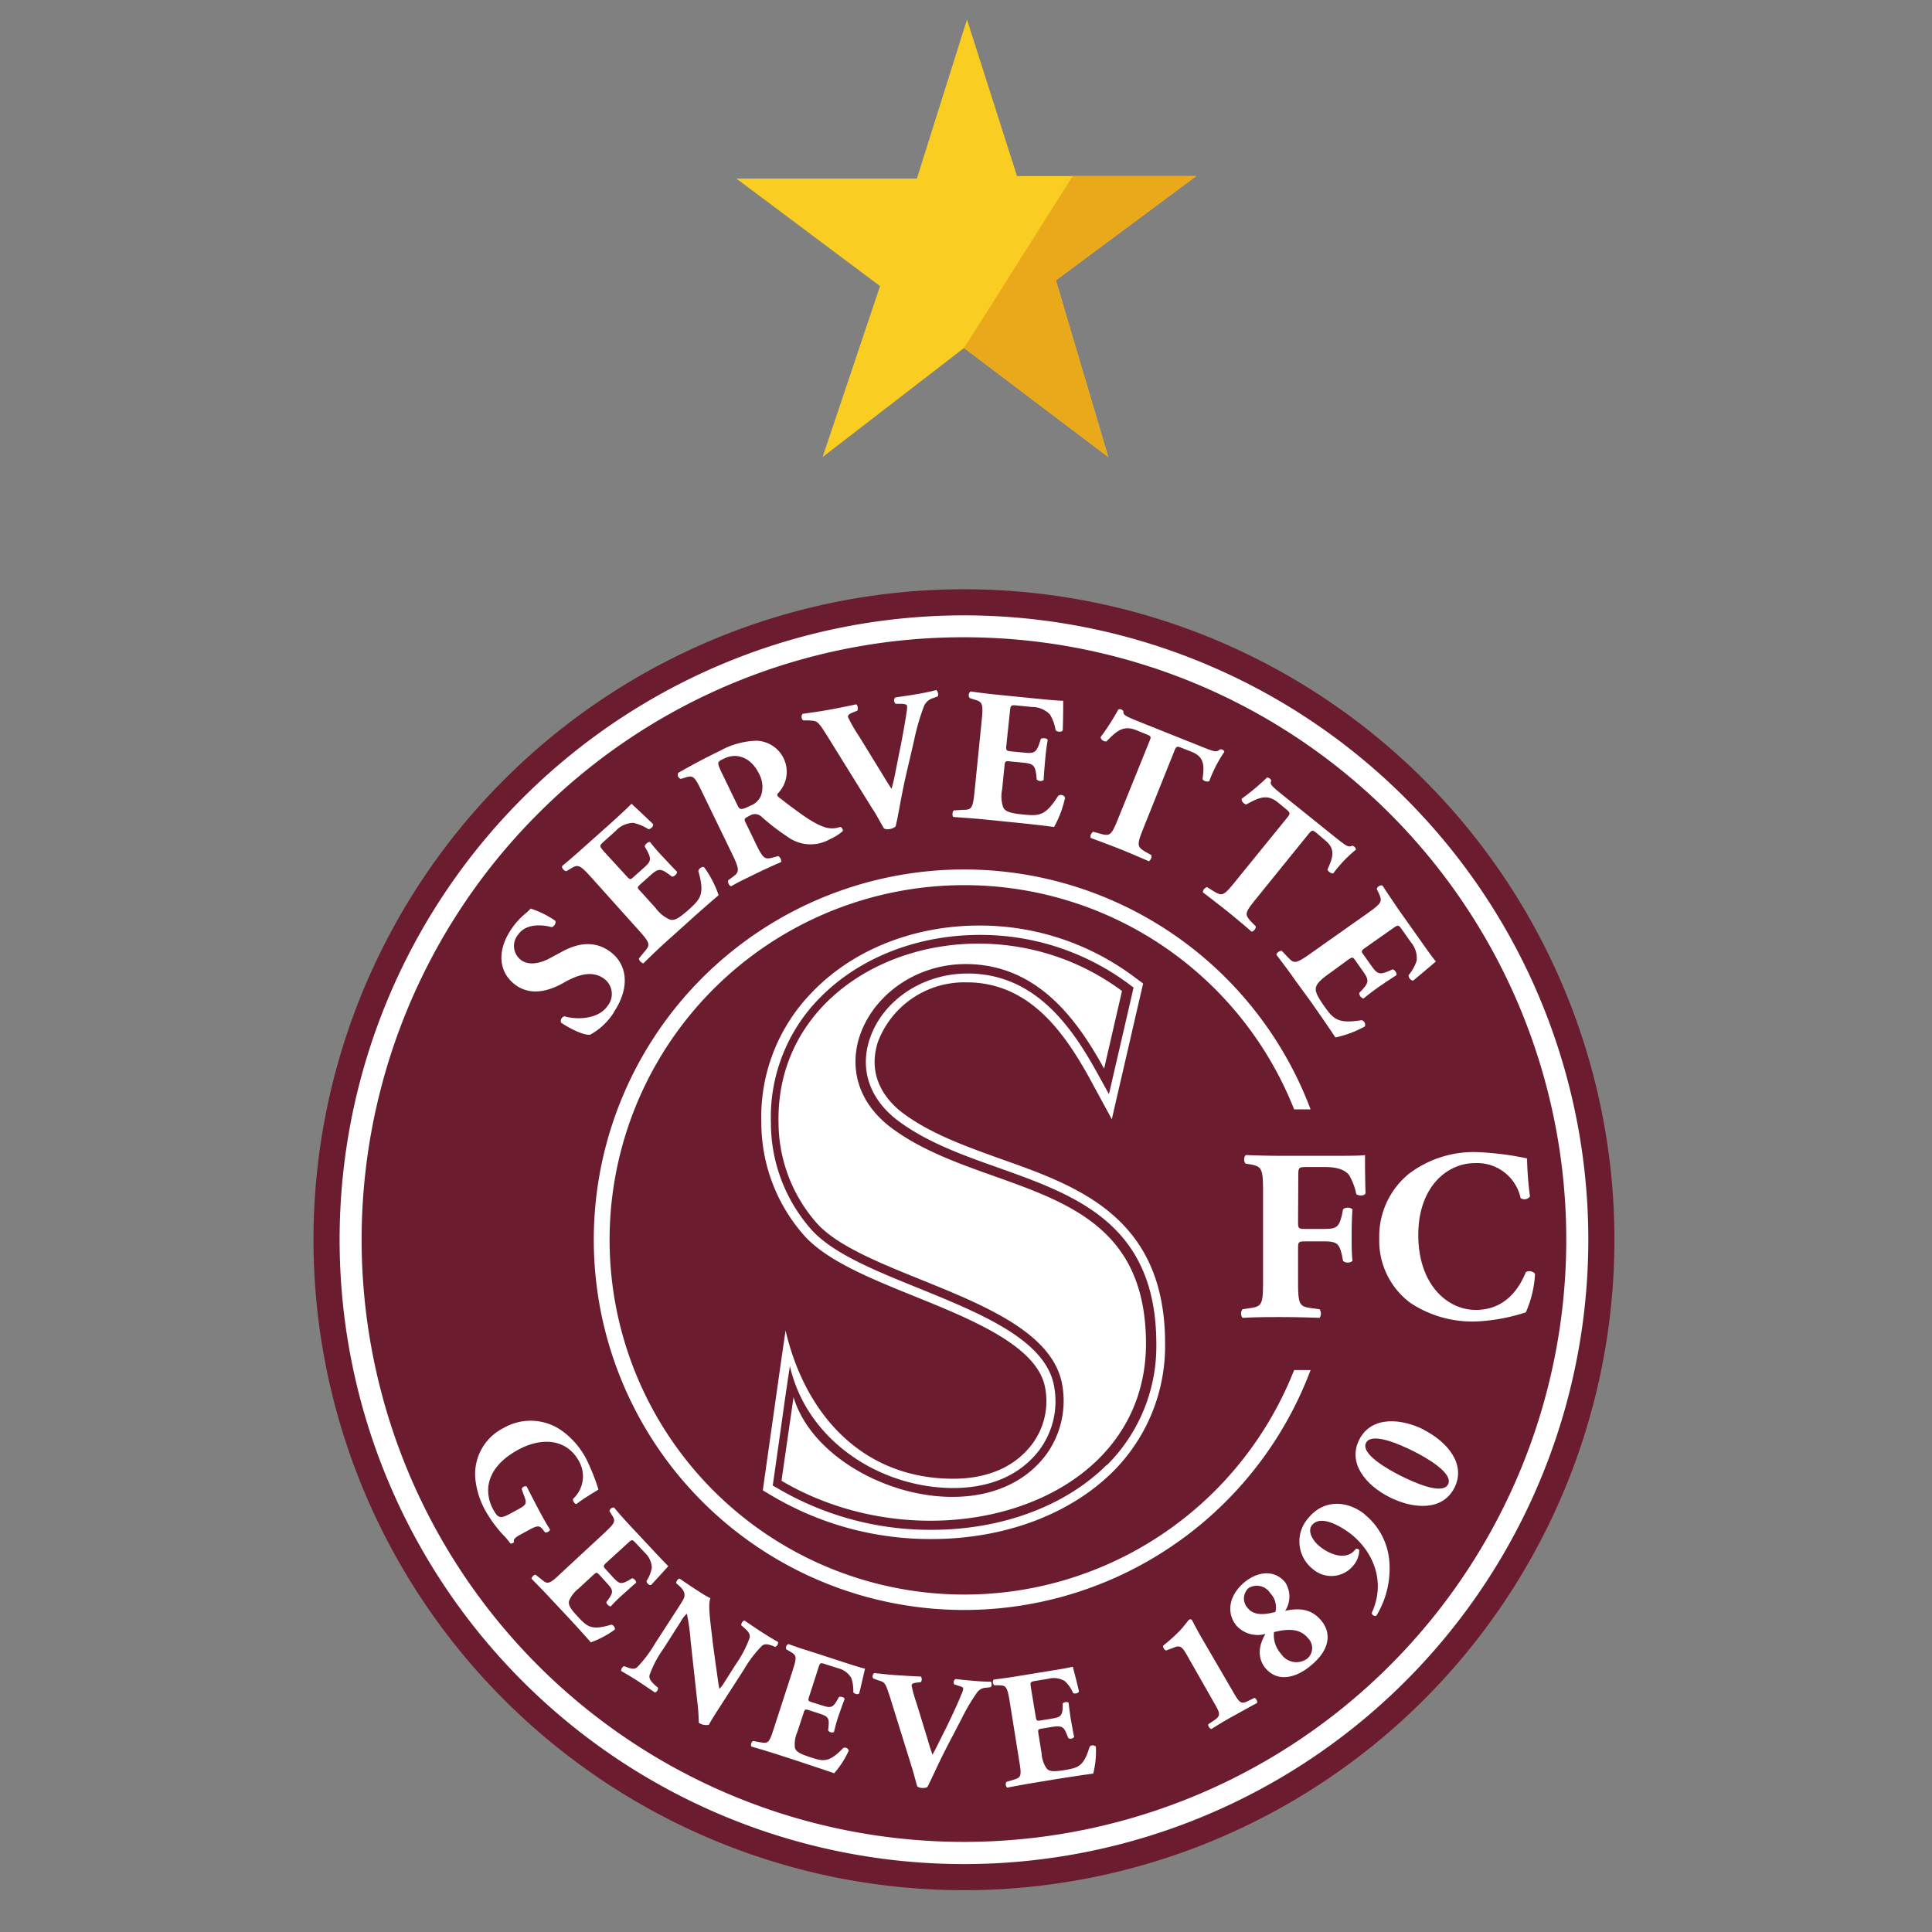 <svg id="Ebene_1" data-name="Ebene 1" xmlns="http://www.w3.org/2000/svg" width="256" height="256" viewBox="0 0 256 256"><rect x="0" y="0" width="256" height="256" fill="#808080" stroke="none"/><defs><style>.cls-1{fill:none;}.cls-2{fill:#6b1d2f;}.cls-3{fill:#fff;}.cls-4{fill:#f9cd21;}.cls-5{fill:#eaa91a;}</style></defs><rect class="cls-1" width="256" height="256"/><path class="cls-2" d="M213.92,164.28a86.19,86.19,0,1,1-86.18-86.2,86.18,86.18,0,0,1,86.18,86.2"/><path class="cls-3" d="M45,164.28A82.73,82.73,0,1,1,127.73,247,82.74,82.74,0,0,1,45,164.28m26.28-56.45a79.81,79.81,0,1,0,56.45-23.39,79.56,79.56,0,0,0-56.45,23.39"/><path class="cls-3" d="M132.9,200.31l-.1,0,.1,0"/><path class="cls-3" d="M134.17,200l-.09,0,.09,0"/><path class="cls-3" d="M132.66,153.58c-4.54-1.63-9.24-3.3-12.9-6-2-1.46-5-4.64-3.43-9.53a12.23,12.23,0,0,1,11.79-7.88h.43c7.89.25,12.39,6.51,15.77,12.61l3,5.52,1.42-6.15,2.37-10.28.36-1.55-1.27-.94a34.12,34.12,0,0,0-20.46-6.74c-8.59,0-16.63,3.17-22,8.7a23.66,23.66,0,0,0-6.86,17.44,22.6,22.6,0,0,0,5.79,15.06c3.06,3.29,8.64,5.55,14.52,7.93,7.67,3.11,16.38,6.64,17.31,12.19a9.5,9.5,0,0,1-1.89,7.59c-2.87,3.63-7.17,4.39-10.29,4.39-11.8,0-19.55-8.21-22.23-19.63l-.61,4.19-2.18,15.38-.22,1.6,1.38.82a41.11,41.11,0,0,0,21,5.63c9.6,0,18.36-3.27,24.08-9A23.53,23.53,0,0,0,154.38,178c0-16.71-11.55-20.82-21.72-24.42m14,40.51c-5.48,5.47-13.93,8.62-23.21,8.62a39.85,39.85,0,0,1-20.34-5.46l-.72-.41.12-.8L104.07,185l.59-4c2.31,10.08,12.16,16.17,21.66,16.17,3.38,0,8.07-.84,11.25-4.84a10.8,10.8,0,0,0,2.12-8.54c-1-6.21-9.68-9.72-18-13.11-5.76-2.33-11.19-4.53-14.08-7.64a21.33,21.33,0,0,1-5.46-14.25,22.49,22.49,0,0,1,6.49-16.58c5.2-5.3,12.91-8.33,21.2-8.33a32.92,32.92,0,0,1,19.73,6.5l.63.48-.17.76-2.38,10.3-.71,3.06-1.52-2.75c-3.52-6.4-8.29-13-16.79-13.23h-.46c-5.92,0-11.24,3.57-12.94,8.7-1.35,4.1.06,8.06,3.87,10.88s8.58,4.52,13.21,6.16c10.28,3.66,20.89,7.45,20.91,23.3a22.23,22.23,0,0,1-6.54,16.09"/><path class="cls-3" d="M161,197.53A47,47,0,1,1,171.48,147h2.18a49.06,49.06,0,1,0,0,34.54h-2.18a47.12,47.12,0,0,1-10.49,16"/><path class="cls-3" d="M81.36,134.11a8.61,8.61,0,0,1-3.17,3c-.73.09-2.41-.64-3.84-1.6a.62.62,0,0,1,.47-.84c1.65.49,4.51.38,5.69-1.39a2.5,2.5,0,0,0-.59-3.68c-1.7-1.14-3.76-.22-5.23.62-1.77,1-4.11,1.79-6.2.42-2.36-1.59-2.78-4.5-.74-7.52A9.75,9.75,0,0,1,69.68,121a6.34,6.34,0,0,0,.64-.61A12.72,12.72,0,0,1,73.57,122c.17.26-.14.81-.48.85-1.3-.36-3.44-.48-4.44,1a2.33,2.33,0,0,0,.5,3.44c1,.64,2.42.37,3.67-.3l1.65-.89c1.56-.84,3.88-1.68,6.18-.14,2.57,1.73,2.83,4.95.71,8.11"/><path class="cls-3" d="M83,116.07c.47.52.51.54,1,.09L85.3,115c1-.87,1-1.18.46-2.26l-.33-.56c0-.26.45-.69.71-.6.49.63,1.08,1.32,1.73,2s1.26,1.36,1.83,1.92c.07.26-.38.71-.67.65l-.51-.38c-1-.71-1.35-.68-2.33.21l-1.29,1.15c-.51.45-.51.49,0,1l2,2.22a4.48,4.48,0,0,0,1.9,1.51c.55.12,1-.05,2.4-1.27,1.63-1.47,2.21-2.1,1.34-5.14,0-.34.5-.69.77-.53a14.08,14.08,0,0,1,1.91,3.7c-1,.85-2.84,2.45-4.36,3.84l-2.43,2.18c-.91.81-1.8,1.66-3.17,3-.25,0-.65-.43-.59-.65l.76-.93c.75-.87.73-1.1-.82-2.82l-6.28-7c-1.55-1.71-1.76-1.73-2.73-1.13l-.55.32c-.28,0-.66-.4-.56-.68.91-.75,1.84-1.56,2.74-2.37l4-3.57c1.19-1.08,2.23-2.06,2.45-2.31.29.28,1.63,1.51,2.84,2.68.13.27-.27.69-.61.69a6.16,6.16,0,0,0-2-.84,3.3,3.3,0,0,0-2.34,1.08L80,111.52c-.61.55-.58.59,0,1.28Z"/><path class="cls-3" d="M93.15,105.19c-1.09-2.28-1.26-2.5-2.28-2.18l-.65.2a.56.56,0,0,1-.34-.81c1.63-.93,3.38-1.88,5.53-2.92a10.61,10.61,0,0,1,4.83-1.33,4.13,4.13,0,0,1,3.62,2.39,4.07,4.07,0,0,1-.77,4.57c-.17.22-.1.36.13.55,3,2.32,4.72,3.57,6.24,4a3.09,3.09,0,0,0,1.84-.08c.26,0,.41.35.38.54a6.6,6.6,0,0,1-1.7,1.07,5.14,5.14,0,0,1-5.55-.26,29.92,29.92,0,0,1-3.47-2.66,1.26,1.26,0,0,0-1.58-.21c-.78.39-.81.45-.6.9l1.35,2.79c1,2.08,1.22,2.17,2.33,1.86l.66-.17a.78.78,0,0,1,.38.79c-1.22.53-2.27,1-3.36,1.54s-2.12,1-3.27,1.67a.71.71,0,0,1-.38-.8l.56-.41c.92-.67,1-.9,0-3Zm4.5,1.37c.37.8.48.83,1.82.18a2.4,2.4,0,0,0,1.42-1.47,3.69,3.69,0,0,0-.36-2.83c-1-2-2.84-2.79-4.6-1.92-.94.44-.9.51-.42,1.62Z"/><path class="cls-3" d="M120.05,102.71c-.73,3.23-1,5.31-1.38,6.8a1.61,1.61,0,0,1-.83.35,1.1,1.1,0,0,1-.7-.08c-.4-.62-1-1.85-1.55-2.63l-5.82-9.38c-1.46-2.32-1.39-2.23-2.64-2.31l-.71,0a.64.64,0,0,1-.07-.87c1.27-.19,2.1-.29,3.38-.52s2.2-.42,3.71-.74c.23.11.29.59.17.83l-.71.29c-.42.18-.58.36-.53.58a20.7,20.7,0,0,0,1.47,2.55l3.19,5.19c.5.84.86,1.38,1.1,1.76.14-.45.31-1.18.48-2l.49-2.5c.36-1.67.89-4.63,1-5.52a3.63,3.63,0,0,0,.09-.94c0-.18-.13-.28-.75-.31l-.75,0c-.24-.16-.33-.68,0-.86,1.18-.16,2.12-.3,3.07-.47s1.58-.31,2.29-.49c.21.07.34.66.21.84l-.64.23a1.84,1.84,0,0,0-1.21,1.12,29.47,29.47,0,0,0-1.3,4.53Z"/><path class="cls-3" d="M133.35,98.74c-.08.7,0,.75.63.82l1.73.17c1.3.13,1.58,0,2-1.19l.2-.62c.18-.18.82-.12.92.12-.14.79-.26,1.7-.34,2.65s-.17,1.86-.2,2.66a.71.71,0,0,1-.92-.06l-.06-.65c-.17-1.23-.42-1.45-1.72-1.58l-1.73-.17c-.68-.08-.71,0-.77.7l-.3,3a4.53,4.53,0,0,0,.15,2.42c.29.48.75.73,2.57.91,2.18.22,3,.23,4.7-2.46a.61.61,0,0,1,.92.22,13.87,13.87,0,0,1-1.46,3.9c-1.32-.18-3.73-.45-5.78-.65l-3.25-.33c-1.2-.12-2.43-.21-4.32-.35-.19-.17-.12-.78.09-.87l1.19-.07c1.15,0,1.31-.19,1.54-2.5l.94-9.34c.23-2.28.09-2.48-1-2.78l-.6-.2a.62.62,0,0,1,.13-.87c1.18.17,2.39.32,3.6.44l5.31.53c1.6.16,3,.28,3.36.26,0,.4,0,2.23-.06,3.91-.12.27-.7.26-.94,0a6,6,0,0,0-.75-2.08,3.3,3.3,0,0,0-2.39-1l-2-.2c-.84-.09-.84,0-.93.89Z"/><path class="cls-3" d="M152.3,98.24c.23-.56.27-.67-.29-.9l-1.45-.59c-1.7-.67-2.56.06-3.95,1.49a.71.71,0,0,1-.78-.56A31.28,31.28,0,0,0,148.19,94a.66.66,0,0,1,.37,0,.56.56,0,0,1,.29.23c0,.44,0,.55,1.77,1.27l8.7,3.48c1.54.61,1.9.74,2.3.33a.67.67,0,0,1,.33,0,.59.59,0,0,1,.29.3,17.85,17.85,0,0,0-2,3.88c-.19.17-.84,0-.89-.27.2-1.66.32-2.89-1.43-3.59l-1.41-.56c-.57-.22-.65-.18-.9.43l-4.13,10.31c-.87,2.17-.78,2.38.19,3l.88.49a.77.77,0,0,1-.32.82c-1.5-.65-2.66-1.15-3.71-1.57s-2.35-.91-4-1.52a.75.75,0,0,1,.34-.82l1.11.31c1.1.26,1.31.15,2.17-2Z"/><path class="cls-3" d="M170.56,108.34c.37-.48.45-.58,0-1l-1.21-1c-1.43-1.15-2.47-.71-4.22.26-.32-.08-.67-.42-.59-.77a30.52,30.52,0,0,0,3.34-2.8.6.6,0,0,1,.36.12.61.61,0,0,1,.21.29c-.17.42-.17.55,1.32,1.75l7.3,5.87c1.28,1,1.59,1.26,2.09,1a.71.71,0,0,1,.32.15.6.6,0,0,1,.19.37,17.3,17.3,0,0,0-3,3.14c-.24.09-.79-.3-.76-.53.68-1.52,1.13-2.67-.33-3.85l-1.18-1c-.47-.38-.57-.36-1,.15l-7,8.65c-1.47,1.82-1.47,2-.7,2.9l.71.72a.81.81,0,0,1-.55.7c-1.24-1.07-2.21-1.88-3.09-2.59s-2-1.57-3.38-2.63a.73.73,0,0,1,.55-.69l1,.62c1,.57,1.22.53,2.69-1.3Z"/><path class="cls-3" d="M180.92,125.57c-.57.41-.6.47-.2,1l1,1.41c.76,1.07,1.06,1.2,2.21.73l.58-.26c.27,0,.64.54.52.77-.68.43-1.43.93-2.23,1.48s-1.5,1.1-2.12,1.6c-.28,0-.64-.47-.56-.75l.44-.46c.82-.93.83-1.26.08-2.34l-1-1.41c-.39-.57-.43-.57-1.06-.13L176.13,129c-.95.67-1.55,1.21-1.72,1.71s-.07,1,1,2.53c1.26,1.79,1.83,2.45,5,1.94a.62.62,0,0,1,.44.83,14.36,14.36,0,0,1-3.9,1.46c-.74-1.12-2.11-3.11-3.29-4.79L171.7,130c-.69-1-1.44-2-2.57-3.49,0-.25.49-.6.73-.5l.82.86c.78.83,1,.86,2.91-.48l7.66-5.41c1.87-1.32,1.93-1.55,1.46-2.59l-.28-.59a.65.65,0,0,1,.75-.47c.64,1,1.34,2,2,3l3.09,4.36c.92,1.31,1.76,2.48,2,2.71-.31.25-1.68,1.44-3,2.52-.28.08-.66-.37-.62-.71a5.77,5.77,0,0,0,1.07-1.92,3.31,3.31,0,0,0-.79-2.47l-1.16-1.64c-.48-.69-.52-.65-1.28-.12Z"/><path class="cls-3" d="M172,161.84c0,.87,0,1,.9,1h2.5c1.72,0,2-.23,2.41-1.82l.15-.78a1,1,0,0,1,1.25,0c-.08,1-.11,2.24-.11,3.47s0,2.4.11,3.37a1,1,0,0,1-1.25,0l-.15-.79c-.37-1.54-.69-1.8-2.41-1.8h-2.5c-.87,0-.9.1-.9,1v4.36c0,3,.19,3.25,1.65,3.47l1.2.16a1,1,0,0,1,0,1.14c-2-.07-3.6-.1-5.16-.1s-3.1,0-5.05.1a.93.93,0,0,1,0-1.14l1.07-.16c1.46-.22,1.65-.45,1.65-3.47V157.82c0-3-.19-3.24-1.65-3.53l-.65-.1c-.28-.21-.28-1,.06-1.14,1.4.06,3,.1,4.57.1h6.82c2.08,0,3.91,0,4.36-.1,0,.55,0,2.89.07,5.06-.12.36-.84.38-1.22.13a8.29,8.29,0,0,0-.95-2.53c-.55-.68-1.52-1.07-3.17-1.07H173.1c-1.07,0-1.07.06-1.07,1.33Z"/><path class="cls-3" d="M202.34,153.47a43.68,43.68,0,0,0,.39,5.06.89.89,0,0,1-1.24.22,5.89,5.89,0,0,0-6.09-4.63c-3.59,0-7.47,3.08-7.47,9.53s3.75,9.92,7.63,9.92,5.74-2.82,6.62-5a.92.92,0,0,1,1.22.23,14.4,14.4,0,0,1-1.22,5.09,24.54,24.54,0,0,1-6.58,1.21,14.82,14.82,0,0,1-8.73-2.47,10.23,10.23,0,0,1-4.11-8.5,10.7,10.7,0,0,1,3.92-8.59,14.18,14.18,0,0,1,9-2.88,39.11,39.11,0,0,1,6.68.84"/><path class="cls-3" d="M69.15,203.24c-.81.43-1.15.67-1.05,1.08,0,.12-.36.27-.48.19a9.12,9.12,0,0,0-1-1.18,16.94,16.94,0,0,1-2.28-3.12A10.89,10.89,0,0,1,63,196.09a6.82,6.82,0,0,1,3.72-6.87,7.15,7.15,0,0,1,7.56.24,10.73,10.73,0,0,1,3.43,3.91,28.29,28.29,0,0,1,1.59,4c-.54.36-1.87,1.1-2.92,1.92-.25,0-.54-.46-.43-.7a4.05,4.05,0,0,0,.75-5c-1.65-3-5-3.14-8-1.51-2.74,1.48-3.84,3.29-4,5a5.2,5.2,0,0,0,.69,3c.58,1.07.92,1.19,2.15.52l1.2-.65c1-.56,1.09-.73.72-1.72l-.33-.89a.49.49,0,0,1,.66-.37c.7,1.38,1.19,2.32,1.69,3.26s1,1.82,1.41,2.46a.63.63,0,0,1-.67.36l-.31-.4c-.43-.51-.67-.53-1.68,0Z"/><path class="cls-3" d="M80.35,207.06c-.43.42-.46.47-.07.9l1,1.1c.78.82,1,.89,2,.36l.47-.29c.23,0,.61.39.53.6-.54.44-1.12,1-1.72,1.52s-1.17,1.1-1.64,1.61c-.21,0-.6-.33-.57-.58l.33-.45c.6-.87.56-1.17-.21-2l-1-1.1c-.4-.43-.43-.43-.9,0l-1.89,1.75a4.09,4.09,0,0,0-1.28,1.66c-.09.47.06.9,1.14,2.05,1.28,1.38,1.83,1.88,4.44,1.09.29,0,.59.42.47.66a12.78,12.78,0,0,1-3.16,1.68c-.75-.86-2.15-2.4-3.36-3.7L73,211.87c-.7-.77-1.44-1.52-2.57-2.68,0-.22.35-.57.55-.52l.81.64c.74.63,1,.62,2.41-.73l5.93-5.5c1.44-1.35,1.46-1.55.92-2.38l-.29-.47a.57.57,0,0,1,.6-.48c.65.78,1.35,1.57,2.06,2.33l3.14,3.36c.94,1,1.8,1.91,2,2.09-.25.25-1.28,1.42-2.28,2.48-.22.11-.61-.23-.61-.52a4.9,4.9,0,0,0,.7-1.76,2.88,2.88,0,0,0-.94-2l-1.19-1.27c-.49-.52-.52-.49-1.1.06Z"/><path class="cls-3" d="M95.79,225.54c-.77,1.19-1.51,2.34-1.86,3a1.67,1.67,0,0,1-1.34-.27s0-1.32-.21-2.93l-.87-7.91a25.69,25.69,0,0,0-.5-3.61,4.05,4.05,0,0,0-.84,1.1l-2.26,3.54a14.32,14.32,0,0,0-1.85,3.52c-.09.48.26.87.67,1.26l.46.4a.68.68,0,0,1-.39.64c-1-.67-1.69-1.15-2.42-1.62s-1.36-.84-2.08-1.25a.69.69,0,0,1,.4-.64l.36.14c.56.21,1,.32,1.38,0a16.92,16.92,0,0,0,2.39-3.19l3-4.63c.64-1,.84-1.3.87-1.64s-.08-.75-.65-1.27l-.46-.41c0-.22.27-.65.49-.58.83.58,1.73,1.17,2.48,1.66s1.17.72,1.57.92c-.35.94,0,3.09.34,6.09l.38,2.79c.22,1.47.32,2.43.47,3.12a2.94,2.94,0,0,0,.61-.77l1.6-2.52A14.69,14.69,0,0,0,99.34,217c.09-.49-.23-.85-.67-1.25l-.45-.39a.69.69,0,0,1,.41-.64c1,.67,1.67,1.14,2.41,1.61s1.35.84,2.07,1.25a.64.64,0,0,1-.4.64l-.36-.15c-.55-.19-1-.31-1.38,0a15.57,15.57,0,0,0-2.4,3.16Z"/><path class="cls-3" d="M107.23,224.76c-.19.58-.18.62.37.8L109,226c1.07.34,1.34.27,1.89-.65l.27-.48c.2-.11.72,0,.76.27-.27.65-.51,1.38-.79,2.16s-.46,1.54-.63,2.21a.62.62,0,0,1-.77-.23l.06-.55c.1-1.06-.07-1.3-1.15-1.65l-1.41-.46c-.56-.17-.59-.16-.78.45l-.81,2.46a4,4,0,0,0-.31,2.07c.15.45.5.74,2,1.23,1.79.59,2.52.75,4.4-1.21a.52.52,0,0,1,.73.35,12,12,0,0,1-1.93,3c-1.08-.4-3-1-4.74-1.6l-2.7-.87c-1-.32-2-.63-3.54-1.08a.61.61,0,0,1,.24-.73l1,.18c1,.17,1.14.07,1.74-1.82l2.5-7.7c.6-1.87.52-2-.35-2.52l-.48-.28c-.15-.17,0-.64.28-.7,1,.36,2,.7,3,1l4.37,1.42c1.31.43,2.49.79,2.77.83-.08.34-.42,1.86-.77,3.28-.15.2-.64.09-.79-.16a5,5,0,0,0-.26-1.88,2.81,2.81,0,0,0-1.79-1.3l-1.66-.53c-.69-.23-.7-.19-.94.59Z"/><path class="cls-3" d="M125.49,231.43c-1.3,2.53-2,4.2-2.61,5.37a1.51,1.51,0,0,1-.76.11.94.94,0,0,1-.58-.21c-.2-.61-.47-1.78-.72-2.53L118,225.1c-.73-2.24-.69-2.15-1.71-2.48l-.58-.21a.52.52,0,0,1,.14-.72c1.1.11,1.79.21,2.93.28s1.92.13,3.24.18a.65.65,0,0,1,0,.74l-.66.08c-.4.06-.56.18-.57.37a19.36,19.36,0,0,0,.69,2.45l1.53,5c.23.83.43,1.34.54,1.72.21-.36.51-.92.81-1.55l1-2c.66-1.32,1.74-3.67,2-4.39a2.86,2.86,0,0,0,.27-.76c0-.15,0-.27-.55-.41l-.62-.2a.49.49,0,0,1,.16-.72c1,.12,1.82.19,2.65.26s1.38.09,2,.09c.17.09.17.61,0,.73l-.58.07a1.55,1.55,0,0,0-1.25.67,25.92,25.92,0,0,0-2.05,3.49Z"/><path class="cls-3" d="M137.23,227.42c.1.6.14.63.71.54l1.47-.24c1.12-.18,1.33-.37,1.4-1.44l0-.55c.11-.19.65-.28.79-.1.07.69.17,1.47.31,2.28s.27,1.58.42,2.25a.6.6,0,0,1-.77.15l-.21-.51c-.39-1-.66-1.13-1.79-1l-1.46.24c-.57.09-.6.12-.49.76l.41,2.55a3.86,3.86,0,0,0,.68,2c.33.35.78.45,2.34.2,1.85-.31,2.56-.49,3.34-3.1a.56.56,0,0,1,.83,0,12.22,12.22,0,0,1-.35,3.56c-1.13.15-3.19.46-4.95.74l-2.78.46c-1,.16-2.07.36-3.68.66a.65.65,0,0,1-.11-.75l1-.31c.94-.28,1.06-.46.72-2.42l-1.28-8c-.33-1.94-.48-2.07-1.48-2.08l-.55,0a.56.56,0,0,1-.08-.76c1-.12,2.07-.27,3.1-.44l4.53-.74c1.37-.21,2.58-.44,2.85-.53.08.33.49,1.85.82,3.27-.05.25-.53.38-.78.22a4.67,4.67,0,0,0-1.08-1.56,2.81,2.81,0,0,0-2.21-.32l-1.71.28c-.7.12-.7.16-.57,1Z"/><path class="cls-3" d="M163.4,224.19c.86,1.52,1.07,1.64,2,1.19l.8-.39c.24,0,.5.53.33.69-.68.35-1.83,1-3,1.64s-2.36,1.36-3,1.78c-.22,0-.52-.43-.41-.64l.74-.49c.88-.61.89-.86,0-2.36l-3.51-6.17c-.69-1.23-.95-1.49-1.82-1.12l-1,.37c-.22,0-.49-.43-.41-.63a23.66,23.66,0,0,0,2.12-1.89c.69-.72,1.2-1.48,1.34-1.56a.3.3,0,0,1,.37.06c.22.45.69,1.33,1.23,2.28Z"/><path class="cls-3" d="M167.68,221.05c-1.08-1.33-.94-3,0-4.55a3.8,3.8,0,0,1-3.85-1.1c-1.37-1.69-1-4,1.06-5.74,1.89-1.54,4.07-1.62,5.4,0a3.46,3.46,0,0,1,0,3.78c1.78-.39,3.49-.31,4.82,1.34s1.14,3.87-1.52,6c-1.95,1.6-4.37,2.14-5.92.24m-2.32-7.92c.65.8,1.79,1,3.65.49a2.68,2.68,0,0,0-.68-2.48,2.1,2.1,0,0,0-2.88-.68,1.86,1.86,0,0,0-.09,2.67m8,4c-1.08-1.33-2.61-1.31-4.54-.84a3.7,3.7,0,0,0,.95,2.9,2.42,2.42,0,0,0,3.45.62,1.83,1.83,0,0,0,.14-2.68"/><path class="cls-3" d="M180.85,200.69a8.89,8.89,0,0,1,3.26,6.46,12,12,0,0,1-1.74,6.95.47.47,0,0,1-.61-.38c1.84-3.95.37-7.93-2.72-10.43-1.29-1-4-2.64-5.18-1.22-.64.79,0,2,1,2.83,1.37,1.12,3.28,1.74,4.42.74a5.15,5.15,0,0,0,.41-.43.5.5,0,0,1,.42.18,3.23,3.23,0,0,1-.82,2.09,3.74,3.74,0,0,1-5.31.45,4.65,4.65,0,0,1-.67-6.72c2.07-2.59,5.22-2.42,7.57-.52"/><path class="cls-3" d="M188.66,189.46c3.1,1.58,5.64,4.54,4.06,7.67s-5.46,2.83-8.59,1.26-5.63-4.53-4-7.67,5.59-2.78,8.58-1.26m3.17,7.22c.74-1.47-2.87-3.53-4.59-4.39s-5.53-2.58-6.28-1.11,2.88,3.51,4.61,4.38,5.52,2.58,6.26,1.12"/><path class="cls-3" d="M148.67,131.31,146.3,141.6c-3.42-6.19-8.52-13.56-17.81-13.85-12.67-.38-20.84,13.95-10.29,21.76,12.42,9.19,33.6,6.5,33.65,28.5,0,21.81-28.71,29.76-48.3,18.2l1.6-11.08c3.46,11.64,24.73,18.62,33.24,7.92a12.09,12.09,0,0,0,2.37-9.5c-1.91-11.4-25.62-14-32.44-21.37a20.25,20.25,0,0,1-5.16-13.46c-.43-21.3,27.21-31,45.51-17.41"/><polygon class="cls-4" points="128.13 2.59 121.49 23.66 97.57 23.66 116.61 37.91 109 60.56 127.74 46.11 146.85 60.56 139.91 37.15 158.51 23.33 134.76 23.33 128.13 2.59"/><polygon class="cls-5" points="158.51 23.33 142.14 23.33 127.74 46.11 146.85 60.56 139.91 37.15 158.51 23.33"/></svg>